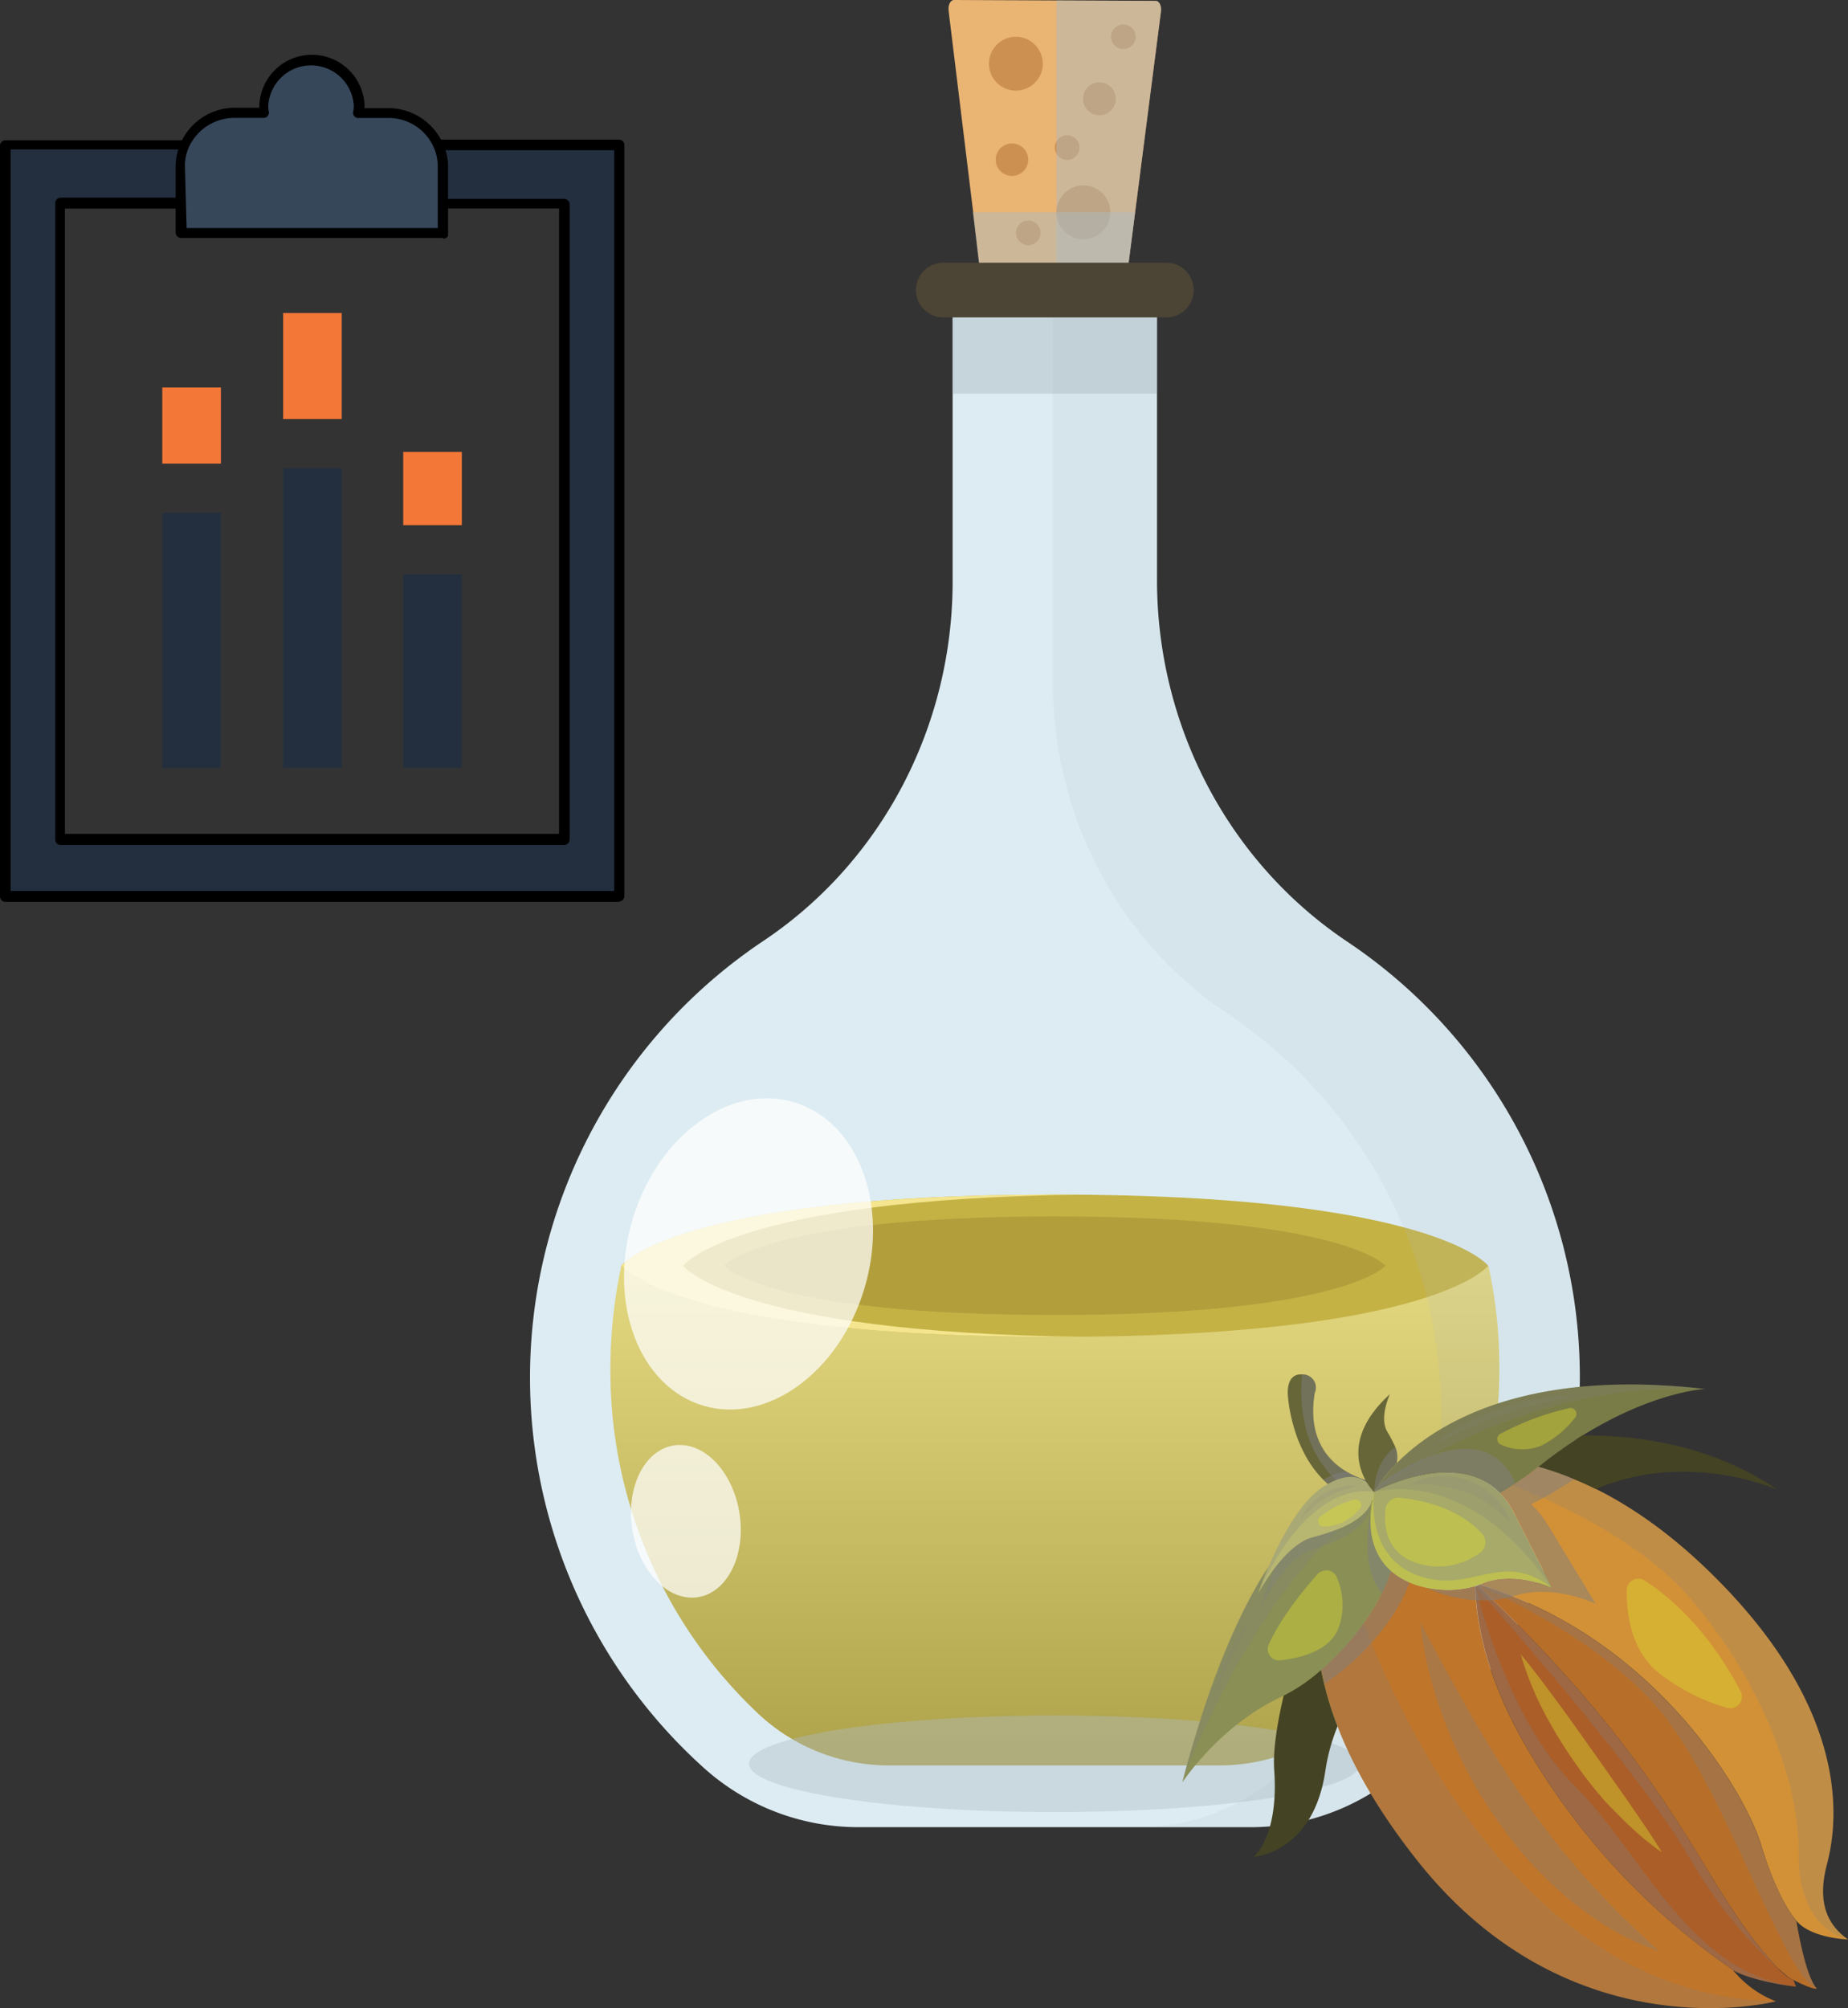 <svg xmlns="http://www.w3.org/2000/svg" xmlns:xlink="http://www.w3.org/1999/xlink" viewBox="0 0 337.72 366.92"><rect x="0" y="0" width="337.72" height="366.92" fill="#333333" stroke="none"/><defs><style>.cls-1{fill:#eab473;}.cls-2{fill:#cc9150;}.cls-11,.cls-13,.cls-3{fill:#adbcc3;}.cls-3{opacity:0.47;}.cls-10,.cls-11,.cls-13,.cls-15,.cls-22,.cls-26,.cls-27,.cls-28,.cls-29,.cls-3,.cls-30,.cls-6{isolation:isolate;}.cls-4{fill:#ddecf2;}.cls-5{fill:#ddcd5e;}.cls-6{opacity:0.21;fill:url(#Unbenannter_Verlauf);}.cls-7{fill:#c4b245;}.cls-8{fill:#f4e58e;}.cls-9{fill:#b29e3b;}.cls-10{fill:#fff;opacity:0.72;}.cls-11,.cls-28{opacity:0.15;}.cls-12{fill:#4c4434;}.cls-13{opacity:0.4;}.cls-14{fill:#666638;}.cls-15,.cls-22,.cls-27,.cls-28,.cls-29,.cls-30{fill:#7f7f7f;}.cls-15{opacity:0.49;}.cls-16{fill:#d29137;}.cls-17{fill:#bf752a;}.cls-18{fill:#b76e29;}.cls-19{fill:#ab5e28;}.cls-20{fill:#8a8f55;}.cls-21{fill:#7a7c47;}.cls-22{opacity:0.31;}.cls-23{fill:#b7b772;}.cls-24{fill:#444323;}.cls-25{fill:#a7aa68;}.cls-26{fill:#dbdb2c;opacity:0.41;}.cls-27{opacity:0.24;}.cls-29{opacity:0.22;}.cls-30{opacity:0.32;}.cls-31{fill:#232f3e;}.cls-32{fill:#37475a;}.cls-33{fill:#f37736;}</style><linearGradient id="Unbenannter_Verlauf" x1="192.76" y1="631.26" x2="192.76" y2="722.57" gradientTransform="translate(0 -400)" gradientUnits="userSpaceOnUse"><stop offset="0" stop-color="#fff"/><stop offset="1"/></linearGradient></defs><g id="Ebene_2" data-name="Ebene 2"><g id="Ebene_1-2" data-name="Ebene 1"><g id="Ebene_2-2" data-name="Ebene 2-2"><g id="Layer_1" data-name="Layer 1"><path class="cls-1" d="M212.16,2.14,207.44,38.8l-3.09,24H180.66l-2.81-24L173.36,2c-.13-1.09.3-2,1-2l18.71.08,18.14.08C211.85.16,212.3,1.06,212.16,2.14Z"/><path class="cls-2" d="M190.57,11.64a4.92,4.92,0,1,1-4.92-4.92h0a4.91,4.91,0,0,1,4.91,4.91h0Z"/><path class="cls-2" d="M202.9,38.8A4.92,4.92,0,1,1,198,33.89h0a4.91,4.91,0,0,1,4.93,4.89Z"/><circle class="cls-2" cx="195.02" cy="26.97" r="2.25"/><circle class="cls-2" cx="205.3" cy="6.72" r="2.25"/><circle class="cls-2" cx="187.91" cy="42.55" r="2.25"/><path class="cls-2" d="M203.92,18.05a3,3,0,1,1-3-3A3,3,0,0,1,203.92,18.05Z"/><circle class="cls-2" cx="184.94" cy="29.18" r="2.97"/><path class="cls-3" d="M212.16,2.14,207.44,38.8l-3.09,24H193.07V.08l18.14.08C211.85.16,212.3,1.06,212.16,2.14Z"/><polygon class="cls-3" points="207.44 38.8 204.35 62.84 180.66 62.74 177.79 38.8 207.44 38.8"/><path class="cls-4" d="M228.54,333.86H156.85a42.2,42.2,0,0,1-28.2-10.81,95.95,95.95,0,0,1,10.86-151.13c21.82-14.59,34.58-39.41,34.58-65.66V56.72h37.35V106c0,26.36,12.79,51.29,34.68,66a95.73,95.73,0,0,1,10.55,151.1A42.12,42.12,0,0,1,228.54,333.86Z"/><path class="cls-5" d="M113.56,231.27a88.9,88.9,0,0,0-2,18.76,86,86,0,0,0,26.91,63,34.88,34.88,0,0,0,23.85,9.54h60.73a34.87,34.87,0,0,0,23.8-9.57A86,86,0,0,0,274,250.45a87.78,87.78,0,0,0-2-19.19Z"/><path class="cls-6" d="M113.56,231.27a88.9,88.9,0,0,0-2,18.76,86,86,0,0,0,26.91,63,34.88,34.88,0,0,0,23.85,9.54h60.73a34.87,34.87,0,0,0,23.8-9.57A86,86,0,0,0,274,250.45a87.78,87.78,0,0,0-2-19.19Z"/><path class="cls-7" d="M192.76,218.27c-69.42,0-79.2,13-79.2,13s9.77,13,79.2,13,79.2-13,79.2-13S262.19,218.27,192.76,218.27Z"/><path class="cls-8" d="M124.85,231.27s9.25-12.29,73.58-13h-5.65c-69.42,0-79.2,13-79.2,13s9.77,13,79.2,13h5.63C134.06,243.56,124.85,231.27,124.85,231.27Z"/><path class="cls-9" d="M192.76,222.27c-53,0-60.43,9-60.43,9s7.46,9,60.43,9,60.43-9,60.43-9S245.74,222.27,192.76,222.27Z"/><rect class="cls-3" x="174.09" y="56.72" width="37.35" height="15.22"/><path class="cls-10" d="M115.62,222.76c-4.6,15.31,1.16,30.56,12.85,34.07s24.89-6.06,29.49-21.36-1.11-30.56-12.86-34.07S120.21,207.46,115.62,222.76Z"/><path class="cls-11" d="M263.37,258.84a88,88,0,0,0-39.12-73.69c-20.11-13.48-31.86-36.39-31.86-60.6V56.72h19V106c0,26.36,12.79,51.29,34.68,66a95.73,95.73,0,0,1,10.6,151.1,42.12,42.12,0,0,1-28.13,10.76H208.1A38.66,38.66,0,0,0,233.94,324,88,88,0,0,0,263.37,258.84Z"/><path class="cls-12" d="M172.38,58h40.77a5,5,0,0,0,5-5h0a5,5,0,0,0-5-5H172.38a5,5,0,0,0-5,5h0A5,5,0,0,0,172.38,58Z"/><ellipse class="cls-10" cx="125.96" cy="276.52" rx="9.88" ry="14" transform="matrix(0.99, -0.16, 0.16, 0.99, -43.6, 24.37)"/><ellipse class="cls-13" cx="192.76" cy="322.27" rx="55.88" ry="8.83"/><path class="cls-14" d="M250.39,271.33l-.07.05c-1.1-.86-2.89-1.5-5.57-.45a10.74,10.74,0,0,0-1.49.72c-.48-.39-.95-.81-1.4-1.25-6-5.94-6.5-15.4-6.5-15.4s-.48-4.12,2.62-3.86h.12a2.39,2.39,0,0,1,2.37,2.43h0a2.22,2.22,0,0,1-.21.94c-1.36,8.17,2.34,12.32,5.8,14.39a16.43,16.43,0,0,0,3.91,1.66C250.11,270.84,250.25,271.1,250.39,271.33Z"/><path class="cls-15" d="M250.39,271.33l-.07.05c-1.1-.86-2.89-1.5-5.57-.45-7.73-6.49-7.11-16.9-6.77-19.79h.12a2.39,2.39,0,0,1,2.37,2.43h0a2.22,2.22,0,0,1-.21.94c-1.36,8.17,2.34,12.32,5.8,14.39a16.43,16.43,0,0,0,3.91,1.66C250.11,270.84,250.25,271.1,250.39,271.33Z"/><path class="cls-15" d="M250.39,271.33l-.07.05c-1.29-1-3.53-1.72-7.06.27-.48-.39-.95-.81-1.4-1.25a9.09,9.09,0,0,1,4.2-1.49,16.43,16.43,0,0,0,3.91,1.66C250.11,270.84,250.25,271.1,250.39,271.33Z"/><path class="cls-16" d="M337.72,354.37h0c-.39,0-6.85-.29-9.43-3.41,0,0-3.33-3.45-6.45-13.88-2.57-8.55-17.12-34.16-45.42-45.41-2-.78-4-1.49-6.08-2.12l.21-.09c6.22-2.69,13.09.69,13.09.69l-.26-.51-6.53-12.77-.25-.5a13.79,13.79,0,0,0-2.35-3.37.8.8,0,0,0-.2-.21c.77-.45,1.55-.93,2.36-1.46,1.5-1,3-2.09,4.67-3.35a54.94,54.94,0,0,1,6.51,2.24c7.32,3,15.73,8.17,24.63,16.79,27.72,26.89,23.07,48.14,21.63,53.69S333,351.08,337.72,354.37Z"/><path class="cls-17" d="M324.53,365.68s-37.14,9.74-65.25-25.38C249,327.41,244.07,316.4,242,307.63c-.2-.85-.38-1.69-.53-2.51a50.06,50.06,0,0,0,7.73-8.53,35.58,35.58,0,0,0,5-9.53,13.33,13.33,0,0,0,3.3,2.06,16.86,16.86,0,0,0,3,.95,18.57,18.57,0,0,0,9.1-.26c0,.83.06,1.68.13,2.58.57,6.88,2.88,15.77,8.94,26.39a126.6,126.6,0,0,0,38,41.15A18.93,18.93,0,0,0,324.53,365.68Z"/><path class="cls-18" d="M332,363.33s-.18.5-4.27-1.55c0,0-4.45-1.38-15.49-19.76-9.93-16.53-19.71-30.46-39.4-49.68-.91-.88-1.83-1.78-2.79-2.69l.27-.1c2.1.63,4.12,1.34,6.08,2.12,28.3,11.25,42.85,36.86,45.42,45.41C325,347.51,328.28,351,328.28,351S329.85,361.07,332,363.33Z"/><path class="cls-19" d="M328.21,363h-.14c-1-.13-7-.94-10.53-2.59a9.33,9.33,0,0,1-.83-.43,126.6,126.6,0,0,1-38-41.15c-6.06-10.62-8.37-19.51-8.94-26.39-.07-.89-.11-1.74-.13-2.56h0l.46-.16c1,.91,1.88,1.81,2.79,2.69,19.69,19.22,29.47,33.15,39.4,49.68,6.09,10.14,10.18,15.11,12.62,17.52a9.33,9.33,0,0,0,2.87,2.24Z"/><path class="cls-20" d="M252.53,291.16c-4.09,8.12-12,16-18.19,18.8-11.5,5.28-18.27,15.73-18.27,15.73,5.07-19.23,10.61-31.55,15.76-39.42-1.21,2.81-1.88,4.86-1.88,4.86s4.65-8.84,9.88-10.23a39.23,39.23,0,0,0,5.21-1.72c2.52-1.08,4.64-2.54,5.59-4.66a3.28,3.28,0,0,0,.23-.59l-.09.48-.06.42c-.89,5.91.78,9.8,3.54,12.23A27.77,27.77,0,0,1,252.53,291.16Z"/><path class="cls-21" d="M311.6,253.8c-.41,0-13.51.81-30,13.87q-2.4,1.9-4.62,3.37c-1,.65-1.92,1.24-2.85,1.78a5.9,5.9,0,0,0-.51-.49c-7.8-7.05-21-.43-22.34.26l-.1.05h0l.17-.31c.13-.23.34-.56.62-1h0C255.29,266.37,270.19,249,311.6,253.8Z"/><path class="cls-15" d="M282.85,278.61a16.48,16.48,0,0,0-3.06-3.75c1.29-.63,2.62-1.34,4-2.15s2.56-1.56,3.9-2.46a54.94,54.94,0,0,0-6.51-2.24,62,62,0,0,1-7,4.81,13.68,13.68,0,0,1,2.53,3.55l7,13.78s-6.87-3.38-13.09-.69l-.21.09-.27.1-.46.16a18.57,18.57,0,0,1-9.1.26,24.25,24.25,0,0,0,12.35,2.27,15.33,15.33,0,0,0,3.56-.67h.12c7-2.43,15,1.37,15,1.37Zm-41.32,26.51c.15.82.33,1.66.53,2.51,6.45-4.28,13-11.46,15.54-18.51a13.33,13.33,0,0,1-3.3-2.06c-2.17,6.5-7.4,13.35-12.8,18.06Z"/><path class="cls-22" d="M250.58,274.42s-2.68-5.32-9.36-.51-10.91,20-10.91,20,4.23-9.06,9.38-10.7S250.31,279.25,250.58,274.42Z"/><path class="cls-23" d="M239.85,280.9c-5.06,1.34-9.59,9.68-9.87,10.2h0s5-15,11.86-19.44,9.23.75,9.32.95h0C250.63,277.46,245.05,279.5,239.85,280.9Z"/><path class="cls-24" d="M244.43,315.44a60.55,60.55,0,0,1-3-10.31h0a31.44,31.44,0,0,1-6.84,4.69c-1.2,5.17-2,10.12-1.72,13.73.83,12.22-3.79,15.72-3.79,15.72s11-.54,13.16-15.93A35.5,35.5,0,0,1,244.43,315.44Z"/><path class="cls-14" d="M242.4,304.3l.17-.16Z"/><path class="cls-14" d="M243.31,303.44l.19-.18Z"/><path class="cls-24" d="M281.56,267.67l-.44.34h0l1.09.31.28.09,1.11.35h0l1.13.39.3.1,1.15.43h0l1.19.47.3.13,1.2.51h0l1.23.56.31.14,1.25.6h0c16.74-7.23,33.17.12,33.17.12-11.36-7.79-24.46-10-35.67-9.92A82.11,82.11,0,0,0,281.56,267.67Z"/><path class="cls-15" d="M254.25,287.06a27.77,27.77,0,0,1-1.72,4.1c-2.44-3-3.55-8.16-1.82-16.33C249.85,280.74,251.49,284.63,254.25,287.06Z"/><path class="cls-15" d="M276.94,271c-1,.65-1.92,1.24-2.85,1.78a5.9,5.9,0,0,0-.51-.49c-7.8-7.05-21-.43-22.34.26l-.11.05.17-.31c.13-.23.34-.56.62-1h0C254.85,269.17,271.11,257.81,276.94,271Z"/><path class="cls-25" d="M283.63,290.15s-6.87-3.38-13.09-.69-23.71,1.21-19.41-16.82c0,0,18.47-10.05,25.49,3.73,6.35,12.49,7,13.66,7,13.77Z"/><path class="cls-26" d="M283.63,290.15s-6.87-3.38-13.09-.69-23.71,1.21-19.41-16.82c0,0-1.82,11.68,8,15.24S274.27,282.94,283.63,290.15Z"/><path class="cls-27" d="M283.62,290.14c-15.74-22.92-32.49-17.5-32.49-17.5s18.47-10.05,25.49,3.73C283,288.86,283.57,290,283.62,290.14Z"/><path class="cls-27" d="M311.6,253.8c-34.54-1.7-60.06,18.52-60.46,18.84h0l.17-.31c.13-.23.34-.56.62-1h0C255.29,266.37,270.19,249,311.6,253.8Z"/><path class="cls-27" d="M251.13,272.64c-.35-.1-11.6-2.9-21.17,18.46h0s4.95-15,11.86-19.44S251,272.44,251.13,272.64Z"/><path class="cls-14" d="M255.23,267.38a24.33,24.33,0,0,0-4.1,5.26h0c-.19-.18-8-8,2.88-17.9,0,0-1.91,4-.61,6.64a28.59,28.59,0,0,1,1.58,3A5.05,5.05,0,0,1,255.23,267.38Z"/><path class="cls-15" d="M255.23,267.38a24.33,24.33,0,0,0-4.1,5.26h0c0-.2-.07-5.47,3.85-8.23A5,5,0,0,1,255.23,267.38Z"/><path class="cls-27" d="M245,279.18c-18.67,17.44-29,46.51-29,46.51,5.07-19.23,10.61-31.55,15.76-39.42-1.21,2.81-1.88,4.86-1.88,4.86s4.65-8.84,9.88-10.23A39.64,39.64,0,0,0,245,279.18Z"/><path class="cls-14" d="M250.77,274.41l-.14.11a3.28,3.28,0,0,0,.23-.59Z"/><path class="cls-26" d="M255.76,273.66c3.5.33,10.51,1.61,15.09,6.58a2.35,2.35,0,0,1-.15,3.31h0l-.24.18a12.86,12.86,0,0,1-11.86,1.78c-5.43-2-5.73-6.89-5.4-9.77A2.36,2.36,0,0,1,255.76,273.66Z"/><path class="cls-26" d="M247.55,274a16.58,16.58,0,0,0-6.37,3.23,1,1,0,0,0,.67,1.71,8.29,8.29,0,0,0,4.46-1.33,9.33,9.33,0,0,0,2.28-2.06,1,1,0,0,0-.26-1.39,1,1,0,0,0-.74-.16Z"/><path class="cls-26" d="M240.85,287.55c-2.46,2.74-6.66,7.83-9,12.95a2.07,2.07,0,0,0,1.06,2.72,2.1,2.1,0,0,0,1.05.16c3.6-.4,9.13-1.71,10.68-6a12.38,12.38,0,0,0-.4-9.28,2,2,0,0,0-2.63-1l-.07,0A2.22,2.22,0,0,0,240.85,287.55Z"/><path class="cls-26" d="M274.18,262a49.85,49.85,0,0,1,12.6-4.7,1.09,1.09,0,0,1,1.29.83,1,1,0,0,1-.22.9,18.32,18.32,0,0,1-6.09,5.07,9.2,9.2,0,0,1-7.5-.16,1.08,1.08,0,0,1-.55-1.42,1,1,0,0,1,.47-.52Z"/><path class="cls-28" d="M258,271.12a11.84,11.84,0,0,1,5.17-1.36,13.38,13.38,0,0,1,5.39.85,12.9,12.9,0,0,1,4.62,3,12,12,0,0,1,2.86,4.52,36.18,36.18,0,0,0-3.94-3.25,20.13,20.13,0,0,0-4.28-2.26,22.48,22.48,0,0,0-4.72-1.17A36.2,36.2,0,0,0,258,271.12Z"/><path class="cls-28" d="M261.05,264.6a34.07,34.07,0,0,1,6.06-4.12c1.06-.6,2.18-1.11,3.29-1.64a35.52,35.52,0,0,1,3.41-1.35l.87-.31.88-.27c.59-.17,1.17-.37,1.76-.52,1.2-.28,2.38-.61,3.59-.79a37.28,37.28,0,0,1,7.3-.6c-2.39.51-4.76.94-7.09,1.57s-4.63,1.3-6.88,2.11-4.5,1.7-6.69,2.68S263.19,263.42,261.05,264.6Z"/><path class="cls-28" d="M248.14,271.53a22.25,22.25,0,0,0-3,.84,16.28,16.28,0,0,0-2.78,1.29,15.28,15.28,0,0,0-2.48,1.76,28.8,28.8,0,0,0-2.21,2.21,9.54,9.54,0,0,1,1.75-2.68,11.33,11.33,0,0,1,1.18-1.12c.21-.17.44-.31.66-.47l.33-.23.35-.21c.48-.26,1-.49,1.46-.7l.77-.27.78-.21A9,9,0,0,1,248.14,271.53Z"/><path class="cls-28" d="M228.49,296c-1.06,2.19-2.17,4.32-3.21,6.48-.54,1.07-1,2.16-1.55,3.25s-1,2.19-1.52,3.29a21.61,21.61,0,0,1,.9-3.54c.19-.58.43-1.14.65-1.71s.49-1.11.76-1.66c.55-1.09,1.14-2.15,1.79-3.18A23.94,23.94,0,0,1,228.49,296Z"/><path class="cls-29" d="M337.72,354.37h0c-.43-.08-9.12-1.95-9-15.38.17-13.77-7.17-32.42-20.1-47.24-8.78-10.06-23.59-17-32.2-20.39,1.5-1,3.05-2.09,4.67-3.35a54.94,54.94,0,0,1,6.51,2.24c7.32,3,15.73,8.17,24.63,16.79,27.72,26.89,23.07,48.14,21.63,53.69S333,351.08,337.72,354.37Z"/><path class="cls-26" d="M300.58,288.81c4,2.57,11.36,8.49,17.52,20.23a2.13,2.13,0,0,1-.94,2.86,2.16,2.16,0,0,1-1.56.14A36.62,36.62,0,0,1,303,305.56c-5-4.13-5.77-10.92-5.72-15a2.14,2.14,0,0,1,2.17-2.09h0A2,2,0,0,1,300.58,288.81Z"/><path class="cls-30" d="M332,363.33c-6.08-2.28-16.82-36.7-28.63-50.75s-33.32-22.93-33.32-22.93l.27-.1c2.1.63,4.12,1.34,6.08,2.12,28.3,11.25,42.85,36.86,45.42,45.41C325,347.51,328.28,351,328.28,351S329.85,361.07,332,363.33Z"/><path class="cls-30" d="M328.07,363c-1-.13-7-.94-10.53-2.59a9.33,9.33,0,0,1-.83-.43,126.6,126.6,0,0,1-38-41.15c-6.06-10.62-8.37-19.51-8.94-26.39-.07-.89-.11-1.74-.13-2.56.17.72,5.65,23.95,18,36.28C300.15,338.6,308.42,360.15,328.07,363Z"/><path class="cls-26" d="M277.91,302.25c2.42,2.93,4.62,5.9,6.82,8.88s4.32,6,6.45,9l6.35,9c2.06,3.07,4.23,6.06,6.18,9.33-.78-.54-1.54-1.1-2.28-1.69l-1.11-.88-1.06-.93c-.7-.63-1.4-1.27-2.08-1.92s-1.33-1.34-2-2l-1-1-.93-1c-.62-.71-1.22-1.43-1.82-2.15s-1.16-1.48-1.74-2.22-1.12-1.52-1.66-2.28a84.8,84.8,0,0,1-5.89-9.6A56.8,56.8,0,0,1,277.91,302.25Z"/><path class="cls-30" d="M324.85,359.54c-3.56-3.05-9.94-9.45-16.25-20.33-9.49-16.36-39-49.38-39-49.38h0l.46-.16c1,.91,1.88,1.81,2.79,2.69,19.69,19.22,29.47,33.15,39.4,49.68C318.34,352.16,322.43,357.13,324.85,359.54Z"/><path class="cls-29" d="M324.53,365.68s-37.14,9.74-65.25-25.38C249,327.41,244.07,316.4,242,307.63c-.2-.85-.38-1.69-.53-2.51a50.06,50.06,0,0,0,7.73-8.53C257.68,318.53,280.73,364.85,324.53,365.68Z"/><path class="cls-30" d="M259.56,296.4c3,5.72,6,11.24,9.08,16.64,1.56,2.7,3.14,5.36,4.78,8s3.32,5.21,5.1,7.72c.43.64.86,1.27,1.32,1.89s.89,1.25,1.35,1.86l1.38,1.85c.45.62.95,1.2,1.41,1.82l.7.91.73.89,1.46,1.79c1,1.16,2,2.36,3,3.49a167.27,167.27,0,0,0,13.37,13.26c-.77-.25-1.52-.55-2.28-.83l-1.14-.44-1.1-.51c-.73-.34-1.46-.7-2.19-1.06l-2.13-1.19-1-.62-1-.66c-.68-.45-1.37-.89-2-1.36-1.31-1-2.64-1.93-3.87-3a68.69,68.69,0,0,1-7.06-6.8c-1.11-1.21-2.13-2.48-3.17-3.74-.51-.64-1-1.31-1.47-2s-1-1.31-1.43-2c-.93-1.34-1.81-2.72-2.68-4.09s-1.66-2.8-2.4-4.25a82,82,0,0,1-7.08-18.06c-.4-1.56-.75-3.14-1-4.74A42.45,42.45,0,0,1,259.56,296.4Z"/></g></g><path class="cls-31" d="M80.2,26.56a10.22,10.22,0,0,1,.86,4v6.58h22.21V153.25H11.05V37.11H33.26V30.53a9.82,9.82,0,0,1,.8-4h-33v137.2H113.21V26.56Z"/><path d="M113.1,164.79H1a1,1,0,0,1-1-.94v-.09H0V26.56a1,1,0,0,1,1-.93H34a.69.69,0,0,1,.73.43.86.86,0,0,1,.12.86,8.6,8.6,0,0,0-.76,3.61v6.58a1,1,0,0,1-.94,1H11.86V152.36h90.31V38.1H81a1,1,0,0,1-1-1V30.41a8.6,8.6,0,0,0-.76-3.61.79.79,0,0,1,.1-.86,1.16,1.16,0,0,1,.76-.43h33a1,1,0,0,1,1,1h0V163.66a1,1,0,0,1-.89,1.06h-.07Zm-111.16-2h110.3V27.45H81.4a9.67,9.67,0,0,1,.44,3.11v5.77H103.1a1,1,0,0,1,1,1V153.4a1,1,0,0,1-1,1h-92a1,1,0,0,1-1-1h0V37.11a1,1,0,0,1,1-1H32.25V30.41a13.46,13.46,0,0,1,.42-3.1H1.94Z"/><path class="cls-32" d="M80.2,26.56a9.83,9.83,0,0,0-9-5.92H65.76a6,6,0,0,0,0-1.41,8.68,8.68,0,0,0-17.34,0c0,.43.09,1,.09,1.41H43.08a9.75,9.75,0,0,0-9,5.92,10.22,10.22,0,0,0-.86,4v12H81.09v-12A12,12,0,0,0,80.2,26.56Z"/><path d="M81,43.48H33.1a1,1,0,0,1-1-1h0v-12A10.81,10.81,0,0,1,42.87,19.69h4.52v-.37a9.62,9.62,0,0,1,19.23,0v.44h4.45A10.91,10.91,0,0,1,81.88,30.63V42.76c.1.43-.32.86-.86.86ZM34.1,41.67H80V30.53a8.43,8.43,0,0,0-.74-3.61,9,9,0,0,0-8.14-5.36H65.52a.93.93,0,0,1-.76-.3,1,1,0,0,1-.23-.76,5.5,5.5,0,0,0,.12-1.28,7.83,7.83,0,0,0-15.62,0,4.6,4.6,0,0,0,.12,1.28,1,1,0,0,1-.26.72.86.86,0,0,1-.63.32H42.84a9.18,9.18,0,0,0-8.31,5.32,8.28,8.28,0,0,0-.73,3.61Z"/><rect class="cls-33" x="29.66" y="70.8" width="10.71" height="13.92"/><rect class="cls-31" x="29.66" y="93.72" width="10.71" height="46.59"/><rect class="cls-33" x="51.74" y="57.2" width="10.71" height="19.37"/><rect class="cls-31" x="51.74" y="85.57" width="10.71" height="54.73"/><rect class="cls-33" x="73.69" y="82.58" width="10.71" height="13.39"/><rect class="cls-31" x="73.69" y="104.96" width="10.71" height="35.34"/></g></g></svg>